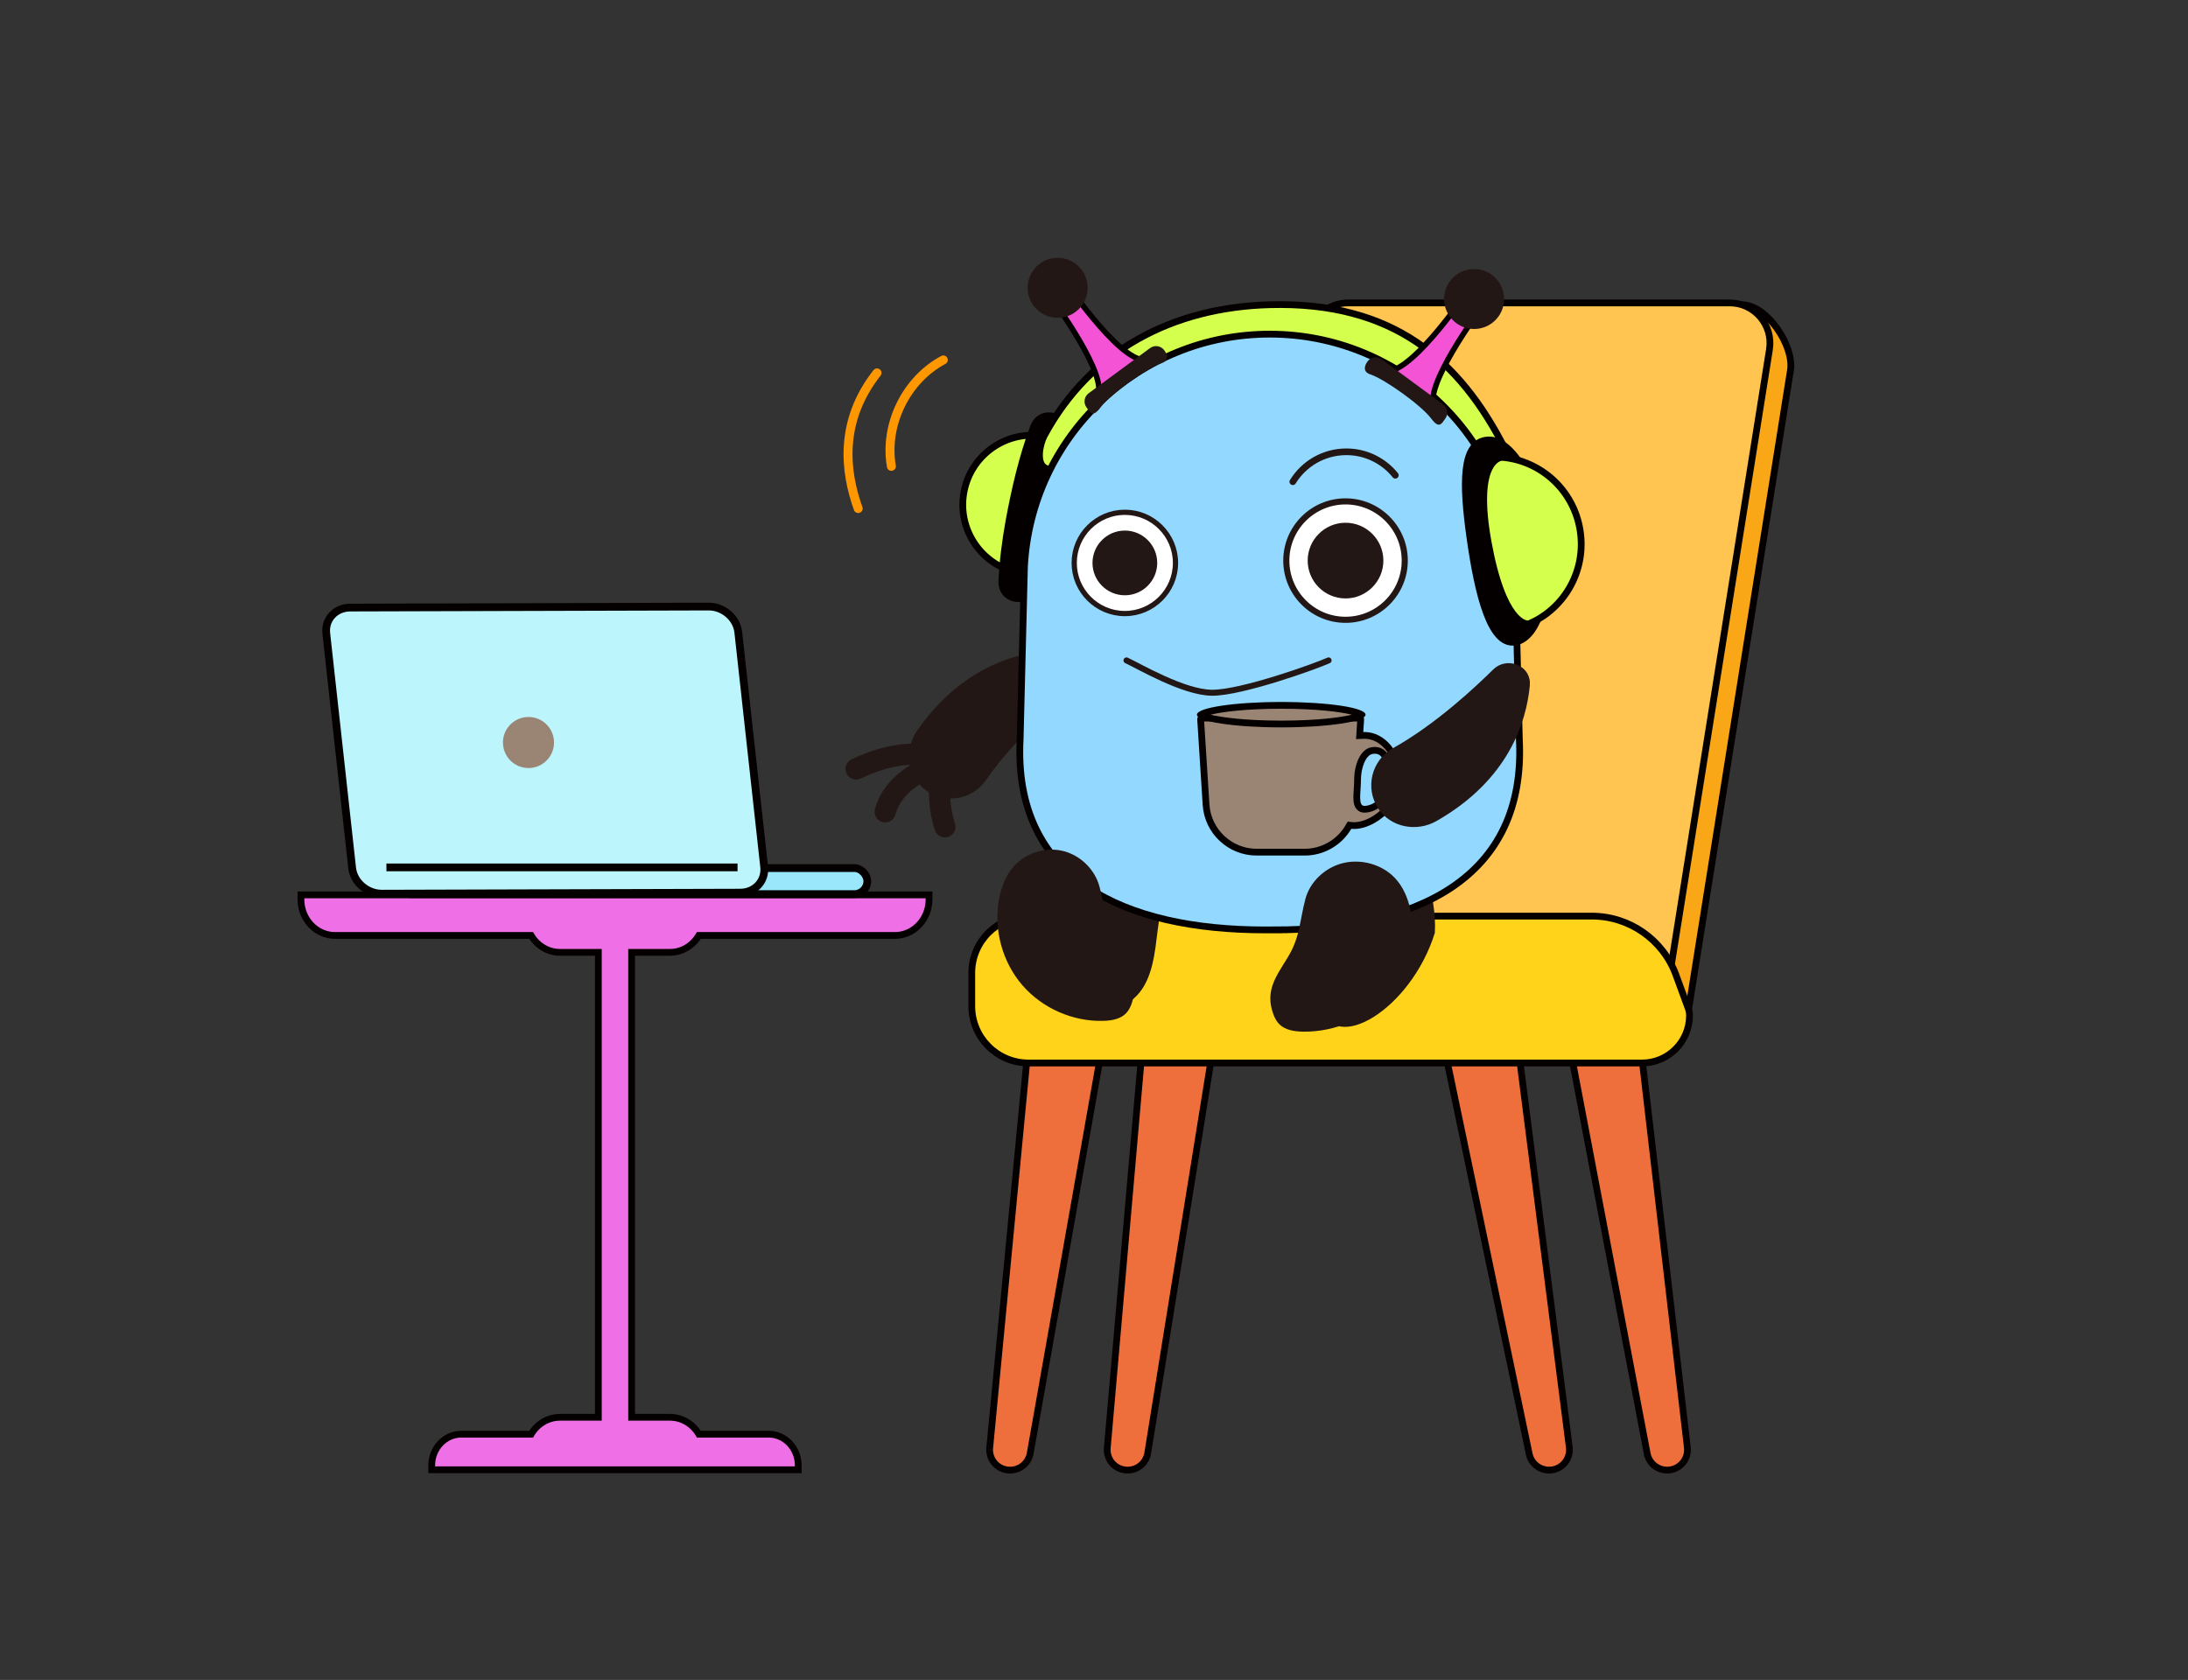 <?xml version="1.0" encoding="UTF-8"?>
<svg id="_レイヤー_2" data-name="レイヤー 2" xmlns="http://www.w3.org/2000/svg" width="688.628" height="528.85" viewBox="0 0 688.628 528.85">
  <rect x="0" y="0" width="688.628" height="528.85" fill="#333333" stroke="none"/>
  <defs>
    <style>
      .cls-1, .cls-2, .cls-3, .cls-4 {
        fill: none;
      }

      .cls-2 {
        stroke-width: 1.883px;
      }

      .cls-2, .cls-5, .cls-6, .cls-7, .cls-3, .cls-8, .cls-9, .cls-10, .cls-11, .cls-12, .cls-13, .cls-14, .cls-15, .cls-16, .cls-17, .cls-18, .cls-4, .cls-19, .cls-20 {
        stroke-miterlimit: 10;
      }

      .cls-2, .cls-5, .cls-14, .cls-16, .cls-18, .cls-4 {
        stroke: #221714;
      }

      .cls-2, .cls-3, .cls-4 {
        stroke-linecap: round;
      }

      .cls-5, .cls-16 {
        stroke-width: 1.922px;
      }

      .cls-5, .cls-17, .cls-18 {
        fill: #fff;
      }

      .cls-6 {
        fill: #f453d5;
        stroke-width: 1.741px;
      }

      .cls-6, .cls-7, .cls-8, .cls-9, .cls-10, .cls-11, .cls-12, .cls-13, .cls-15, .cls-17, .cls-19, .cls-20 {
        stroke: #040000;
      }

      .cls-7 {
        fill: #ffd31a;
      }

      .cls-7, .cls-9, .cls-10, .cls-12, .cls-19, .cls-20 {
        stroke-width: 2.129px;
      }

      .cls-3 {
        stroke: #ff9700;
        stroke-width: 2.824px;
      }

      .cls-8 {
        fill: #9ae7fc;
      }

      .cls-8, .cls-13, .cls-17 {
        stroke-width: 2.439px;
      }

      .cls-21, .cls-11, .cls-15 {
        fill: #040000;
      }

      .cls-9 {
        fill: #ef6f3c;
      }

      .cls-10 {
        fill: #92d8ff;
      }

      .cls-11 {
        stroke-width: 2.127px;
      }

      .cls-12 {
        fill: #d4ff4d;
      }

      .cls-22 {
        fill: #9a8575;
      }

      .cls-13 {
        fill: #bcf5fc;
      }

      .cls-14, .cls-16, .cls-23 {
        fill: #221714;
      }

      .cls-14, .cls-18 {
        stroke-width: 1.644px;
      }

      .cls-15 {
        stroke-width: 1.93px;
      }

      .cls-24 {
        fill: #ef6fe6;
      }

      .cls-4 {
        stroke-width: 2.096px;
      }

      .cls-19 {
        fill: #f9a716;
      }

      .cls-20 {
        fill: #ffc550;
      }
    </style>
  </defs>
  <g id="_レイヤー_1-2" data-name="レイヤー 1">
    <g>
      <g>
        <g>
          <path class="cls-24" d="M135.873,462.689v-1.385c0-5.416,4.174-9.822,9.305-9.822h21.98c1.954-3.297,5.38-5.317,9.086-5.317h12.073v-146.368h-12.073c-3.705,0-7.131-2.021-9.086-5.318h-61.725c-5.91,0-10.719-5.08-10.719-11.325v-1.44h197.676v1.44c0,6.245-4.809,11.325-10.72,11.325h-61.725c-1.954,3.297-5.38,5.318-9.086,5.318h-12.073v146.368h12.073c3.707,0,7.133,2.021,9.086,5.317h21.981c5.13,0,9.304,4.406,9.304,9.822v1.385h-115.358Z"/>
          <path class="cls-21" d="M291.326,282.777v.376c0,5.667-4.323,10.261-9.655,10.261h-62.35c-1.643,3.169-4.814,5.318-8.46,5.318h-13.138v148.497h13.138c3.646,0,6.817,2.149,8.46,5.318h22.607c4.551,0,8.24,3.921,8.24,8.757v.321h-113.229v-.321c0-4.836,3.689-8.757,8.24-8.757h22.607c1.643-3.169,4.814-5.318,8.46-5.318h13.138v-148.497h-13.138c-3.646,0-6.817-2.149-8.46-5.318h-62.351c-5.332,0-9.655-4.594-9.655-10.261v-.376h195.547M293.455,280.648H93.65v2.505c0,6.832,5.286,12.39,11.784,12.39h61.135c2.189,3.31,5.791,5.318,9.676,5.318h11.009v144.238h-11.009c-3.885,0-7.487,2.008-9.676,5.318h-21.392c-5.718,0-10.369,4.884-10.369,10.886v2.45h117.488v-2.45c0-6.003-4.652-10.886-10.369-10.886h-21.391c-2.189-3.31-5.791-5.318-9.676-5.318h-11.009v-144.238h11.009c3.885,0,7.487-2.008,9.676-5.318h61.135c6.498,0,11.784-5.558,11.784-12.39v-2.505h0Z"/>
        </g>
        <g>
          <path class="cls-9" d="M490.603,311.446l27.817,146.146c.574,3.017,3.212,5.2,6.284,5.2h0c3.826,0,6.796-3.337,6.353-7.137l-17.032-146.146c-.376-3.224-3.107-5.656-6.353-5.656h-10.785c-4.012,0-7.034,3.651-6.284,7.592Z"/>
          <path class="cls-9" d="M453.706,325.737l27.578,131.966c.619,2.964,3.233,5.088,6.261,5.088h.014c3.855,0,6.834-3.385,6.345-7.208l-16.886-131.966c-.409-3.193-3.126-5.585-6.345-5.585h-10.707c-4.059,0-7.091,3.732-6.261,7.705Z"/>
          <path class="cls-9" d="M347.581,325.543l-23.347,131.966c-.541,3.055-3.196,5.282-6.299,5.282h-.076c-3.774,0-6.727-3.25-6.367-7.007l12.654-131.966c.315-3.281,3.071-5.786,6.367-5.786h10.768c3.978,0,6.992,3.593,6.299,7.511Z"/>
          <path class="cls-9" d="M384.777,311.267l-23.549,146.146c-.499,3.1-3.175,5.379-6.315,5.379h-.051c-3.752,0-6.699-3.215-6.372-6.953l12.764-146.146c.289-3.304,3.055-5.84,6.372-5.84h10.836c3.939,0,6.942,3.525,6.315,7.414Z"/>
        </g>
        <g>
          <path class="cls-19" d="M384.517,325.078l33.868-212.501c.981-6.153,3.564-16.633,9.794-16.633h120.095c7.796,0,16.468,12.924,15.241,20.624l-33.232,208.511h-145.765Z"/>
          <path class="cls-20" d="M377.904,318.536l33.868-212.501c.981-6.153,6.287-10.68,12.517-10.68h120.095c7.796,0,13.745,6.971,12.517,14.67l-33.232,208.511h-145.765Z"/>
        </g>
        <path class="cls-7" d="M531.344,317.464l-3.877-10.569c-4.076-11.113-14.655-18.501-26.491-18.501h-177.239c-9.88,0-17.89,8.01-17.89,17.89v10.46c0,9.88,8.01,17.89,17.89,17.89h193.044c8.26,0,14.956-6.696,14.956-14.956v-0c0-.755-.133-1.504-.393-2.213Z"/>
        <g>
          <path class="cls-12" d="M326.081,137.032c-10.645-.57-20.398,6.682-22.615,17.441-2.217,10.759,3.876,21.275,13.879,24.959l8.736-42.4Z"/>
          <path class="cls-15" d="M335.11,137.914c-3.445,9.039-5.608,18.629-7.365,28.117-.983,5.749-1.799,11.527-2.006,17.367-.309,6.946-10.419,6.822-10.534-.153.266-6.512,1.127-12.944,2.268-19.33,1.866-10.013,4.172-20.111,7.762-29.665,2.617-6.51,12.139-3.002,9.875,3.665h0Z"/>
        </g>
        <path class="cls-23" d="M366.413,284.438c2.171-3.704,3.012-6.505,3.107-6.84l-20.256-5.8.059-.196c-.386,1.157-8.461,9.757-20.384,15.784-5.196,2.627-10.152,5.495-9.72,11.292.435,5.802,21.479,19.976,27.28,19.543,21.048-1.575,15.427-26.129,19.913-33.783Z"/>
        <path class="cls-23" d="M451.587,293.679c.727-12.358-5.195-25.071-5.089-25.444l-11.406,3.918-6.769-1.738c-.429,1.285,6.696,10.028-6.543,16.72-5.769,2.917-8.476,10.284-7.997,16.72.483,6.443.685,6.801,2.181,13.085,3.635,15.266,28.008,1.09,35.621-23.263Z"/>
        <path class="cls-12" d="M468.578,149.805c-2.11,0-4.144-1.157-5.166-3.167-12.273-24.141-36.715-39.138-63.787-39.138-26.264,0-50.365,14.349-62.899,37.447-1.525,2.812-5.041,3.855-7.85,2.328-2.811-1.525-1.673-7.446-.147-10.256,14.561-26.834,40.393-40.26,70.895-41.097,38.877-1.067,59.851,17.423,74.11,45.471,1.449,2.85.313,6.335-2.538,7.785-.841.427-1.736.629-2.619.629Z"/>
        <path class="cls-23" d="M333.876,204.691c.054,0,.109 0.0.163 0.0.35.001.694.026,1.028.074,5.634.802,7.299,8.257,2.917,11.888-5.987,4.963-19.044,16.452-27.697,28.968-4.392,6.347-13.29,7.707-19.398,2.773-5.536-4.471-6.243-12.751-2.141-18.566,15.14-21.462,33.99-25.138,45.128-25.138Z"/>
        <path class="cls-23" d="M266.428,243.509c.797,1.662,2.788,2.366,4.452,1.571,6.559-3.14,11.848-4.173,15.763-4.324-4.644,2.873-9.53,7.338-11.274,13.969-.469,1.784.595,3.609,2.377,4.076,1.786.478,3.609-.595,4.076-2.377,1.499-5.693,6.712-9.339,10.867-11.405-.541,4.133-.558,9.865,1.525,16.286.569,1.754,2.447,2.716,4.205,2.145,1.754-.569,2.714-2.451,2.145-4.205-3.301-10.18-.117-18.302-.091-18.37.485-1.169.265-2.512-.567-3.468-.414-.476-.952-.798-1.534-.978-.18-.151-.376-.288-.593-.402-.256-.133-3.813-1.93-10.132-1.93-4.945,0-11.581,1.099-19.647,4.959-1.662.797-2.366,2.79-1.571,4.452Z"/>
        <path class="cls-10" d="M400.978,292.738l-2.706-0c-44.325-0-79.575-15.962-77.2-60.224l1.353-54.159c2.202-41.029,36.112-73.168,77.2-73.168h0c41.088 0,74.998,32.139,77.2,73.168l1.353,54.159c2.375,44.262-32.875,60.223-77.2,60.223Z"/>
        <g>
          <circle class="cls-14" cx="354.025" cy="177.21" r="12.651"/>
          <path class="cls-18" d="M354.025,193.148c-8.789,0-15.94-7.15-15.94-15.938,0-8.789,7.15-15.94,15.94-15.94s15.94,7.15,15.94,15.94c0,8.788-7.15,15.938-15.94,15.938ZM354.025,167.846c-5.163,0-9.364,4.201-9.364,9.364s4.201,9.362,9.364,9.362,9.364-4.2,9.364-9.362-4.201-9.364-9.364-9.364Z"/>
        </g>
        <g>
          <circle class="cls-16" cx="423.478" cy="176.475" r="14.795"/>
          <path class="cls-5" d="M423.478,195.115c-10.279,0-18.64-8.362-18.64-18.639,0-10.279,8.362-18.64,18.64-18.64s18.64,8.362,18.64,18.64c0,10.277-8.362,18.639-18.64,18.639ZM423.478,165.525c-6.038,0-10.951,4.913-10.951,10.951s4.913,10.949,10.951,10.949,10.951-4.911,10.951-10.949-4.913-10.951-10.951-10.951Z"/>
        </g>
        <path class="cls-4" d="M406.889,151.651c3.48-5.655,9.726-9.425,16.853-9.425,6.23,0,11.787,2.881,15.412,7.384"/>
        <g>
          <path class="cls-6" d="M345.091,125.192c-4.857,5.866,23.917-16.323,16.697-12.284-7.221,4.039-26.054-23.637-26.054-23.637l-5.29,3.892s19.504,26.163,14.648,32.03Z"/>
          <path class="cls-23" d="M346.333,128.304c3.162-4.265,14.81-12.539,19.19-13.96,2.406-.781,1.935-2.682.893-4.097l-0-0c-1.041-1.415-3.032-1.718-4.448-.677l-19.342,14.23c-1.415,1.041-1.718,3.032-.677,4.448l0.0 0c1.041,1.415,1.852,3.469,4.382.056Z"/>
          <circle class="cls-23" cx="332.88" cy="90.603" r="9.441"/>
        </g>
        <g>
          <path class="cls-6" d="M451.735,128.715c4.857,5.866-23.917-16.323-16.697-12.284,7.221,4.039,26.054-23.637,26.054-23.637l5.29,3.892s-19.504,26.163-14.648,32.03Z"/>
          <path class="cls-23" d="M450.492,131.827c-3.162-4.265-14.81-12.539-19.19-13.96-2.406-.781-1.935-2.682-.893-4.097l0-0c1.041-1.415,3.032-1.718,4.448-.677l19.342,14.23c1.415,1.041,1.718,3.032.677,4.448l-0.0 0c-1.041,1.415-1.852,3.469-4.382.056Z"/>
          <circle class="cls-23" cx="463.946" cy="94.126" r="9.441"/>
        </g>
        <path class="cls-23" d="M346.056,279.166c-1.446-5.482-6.079-9.998-11.597-11.303s-11.682.658-15.431,4.912c-2.534,2.876-3.94,6.6-4.626,10.371-1.724,9.487,1.058,19.694,7.359,26.993,6.301,7.299,15.991,11.543,25.628,11.224,2.54-.084,5.272-.567,7.031-2.401.91-.949,1.472-2.179,1.875-3.43,2.413-7.489-1.124-11.974-4.664-17.913-3.834-6.433-3.666-11.208-5.577-18.453Z"/>
        <path class="cls-11" d="M486.036,168.382c2.492,17.556-1.666,32.664-9.286,33.746-7.621,1.082-11.571-14.956-14.063-32.511-2.492-17.556-2.582-29.981,5.039-31.063,7.621-1.082,15.819,12.273,18.31,29.829Z"/>
        <path class="cls-12" d="M472.877,143.982c12.06,1.071,22.359,10.248,24.416,22.874,2.057,12.626-4.798,24.596-15.895,29.44-1.246.544-8.455-.382-13.04-25.621-4.496-24.752,3.165-26.813,4.519-26.692Z"/>
        <g>
          <rect class="cls-8" x="125.332" y="273.269" width="147.644" height="8.202" rx="4.101" ry="4.101" transform="translate(398.308 554.74) rotate(-180)"/>
          <g>
            <path class="cls-13" d="M120.167,281.327l112.788-.319c4.662-.013,8.041-3.653,7.547-8.129l-8.143-73.853c-.494-4.476-4.673-8.094-9.334-8.081l-112.788.319c-4.662.013-8.041,3.653-7.547,8.129l8.143,73.853c.494,4.476,4.673,8.094,9.334,8.081Z"/>
            <line class="cls-17" x1="232.125" y1="273.056" x2="121.616" y2="273.056"/>
            <circle class="cls-22" cx="166.33" cy="233.744" r="8.037"/>
          </g>
        </g>
        <path class="cls-2" d="M354.537,207.897c3.772,1.727,17.934,10.11,26.898,10.178,9.358.071,32.897-8.431,36.712-10.178"/>
        <g>
          <g>
            <path class="cls-22" d="M395.508,268.261c-8.397,0-15.394-6.564-15.927-14.944l-1.71-26.842c-.01-.151.063-.254.108-.302s.143-.128.295-.128h49.575c.152,0,.25.08.295.128s.118.15.108.302l-.324,5.094,1.183-.05.304-.021c6.027,0,10.931,6.289,10.931,14.02,0,7.611-7.942,14.384-14.202,14.384-.23,0-.446-.023-.663-.045l-.679-.068-.42.581c-2.857,4.868-8.132,7.893-13.766,7.893h-15.108ZM432.702,236.203c-.297,0-.611.029-.934.088-2.822.514-4.509,5.094-4.509,9.226,0,.979-.066,1.987-.131,2.962-.167,2.541-.299,4.548.705,5.62.405.433.952.661,1.581.661,2.94,0,7.606-2.51,7.606-9.243,0-1.887,0-4.023-.439-5.758-.745-2.938-2.521-3.556-3.88-3.556Z"/>
            <path class="cls-21" d="M427.146,227.11l-.205,3.21-.15,2.349,2.353-.086c.087-.003.173-.01.258-.017l.012-.003c5.44,0,9.866,5.812,9.866,12.955,0,6.86-7.401,13.319-13.137,13.319-.159,0-.341-.018-.552-.04l-.081-.008-1.357-.135-.69,1.176c-2.667,4.544-7.59,7.367-12.847,7.367h-15.109c-7.837,0-14.366-6.126-14.864-13.948l-1.665-26.139h48.167M429.415,255.825c3.353,0,8.672-2.798,8.672-10.308,0-1.948,0-4.156-.472-6.019-.962-3.793-3.491-4.36-4.913-4.36-.36,0-.738.036-1.123.106-3.534.642-5.383,5.654-5.383,10.273,0,.944-.065,1.934-.128,2.892-.184,2.798-.33,5.008.99,6.418.602.644,1.44.998,2.357.998M427.85,224.981h-49.575c-.848,0-1.52.716-1.466,1.562l1.709,26.842c.571,8.964,8.007,15.941,16.989,15.941h15.109c6.234,0,11.717-3.365,14.683-8.418.276.027.55.058.844.058,6.625,0,15.266-7.117,15.266-15.448,0-8.331-5.37-15.085-11.995-15.085-.118,0-.232.018-.349.022l.249-3.912c.054-.846-.618-1.562-1.466-1.562h0ZM429.415,253.696c-2.108,0-1.09-4.264-1.09-8.178s1.561-7.801,3.635-8.178c.265-.048.512-.071.742-.071,3.256-0,3.256,4.594,3.256,8.25,0,6.361-4.435,8.178-6.543,8.178h0Z"/>
          </g>
          <g>
            <path class="cls-22" d="M403.244,227.914c-14.328,0-23.709-1.673-25.33-2.934,1.621-1.261,11.002-2.935,25.33-2.935,14.327,0,23.708,1.674,25.329,2.935-1.621,1.261-11.002,2.934-25.329,2.934Z"/>
            <path class="cls-21" d="M403.244,223.112c11.065,0,18.55.968,22.233,1.869-3.683.901-11.168,1.869-22.233,1.869s-18.55-.968-22.233-1.869c3.683-.901,11.168-1.869,22.233-1.869M403.244,220.982c-14.655,0-26.534,1.79-26.534,3.998s11.88,3.998,26.534,3.998,26.534-1.79,26.534-3.998-11.88-3.998-26.534-3.998h0Z"/>
          </g>
        </g>
        <path class="cls-23" d="M481.456,216.008c.005-.054.01-.108.016-.162.033-.349.041-.693.026-1.031-.252-5.686-7.51-8.065-11.549-4.056-5.52,5.478-18.221,17.359-31.517,24.758-6.743,3.756-8.959,12.48-4.641,19.037,3.913,5.944,12.085,7.45,18.271,3.931,22.828-12.987,28.316-31.392,29.396-42.478Z"/>
        <path class="cls-23" d="M410.836,283.041c1.425-5.441,6.187-9.978,11.92-11.356,5.733-1.378,12.191.463,16.164,4.607,2.686,2.801,4.209,6.46,4.981,10.176,1.942,9.349-.805,19.481-7.263,26.796-6.459,7.315-16.499,11.665-26.552,11.503-2.65-.043-5.506-.476-7.368-2.261-.963-.923-1.568-2.13-2.008-3.359-2.63-7.363.99-11.852,4.591-17.779,3.9-6.419,3.652-11.136,5.535-18.327Z"/>
        <path class="cls-3" d="M296.893,113.31c-11.721,6.239-18.639,20.415-16.346,33.493"/>
        <path class="cls-3" d="M276.024,117.389c-11.995,15.266-10.093,31.117-5.925,42.698"/>
      </g>
      <rect class="cls-1" width="688.628" height="528.85"/>
    </g>
  </g>
</svg>